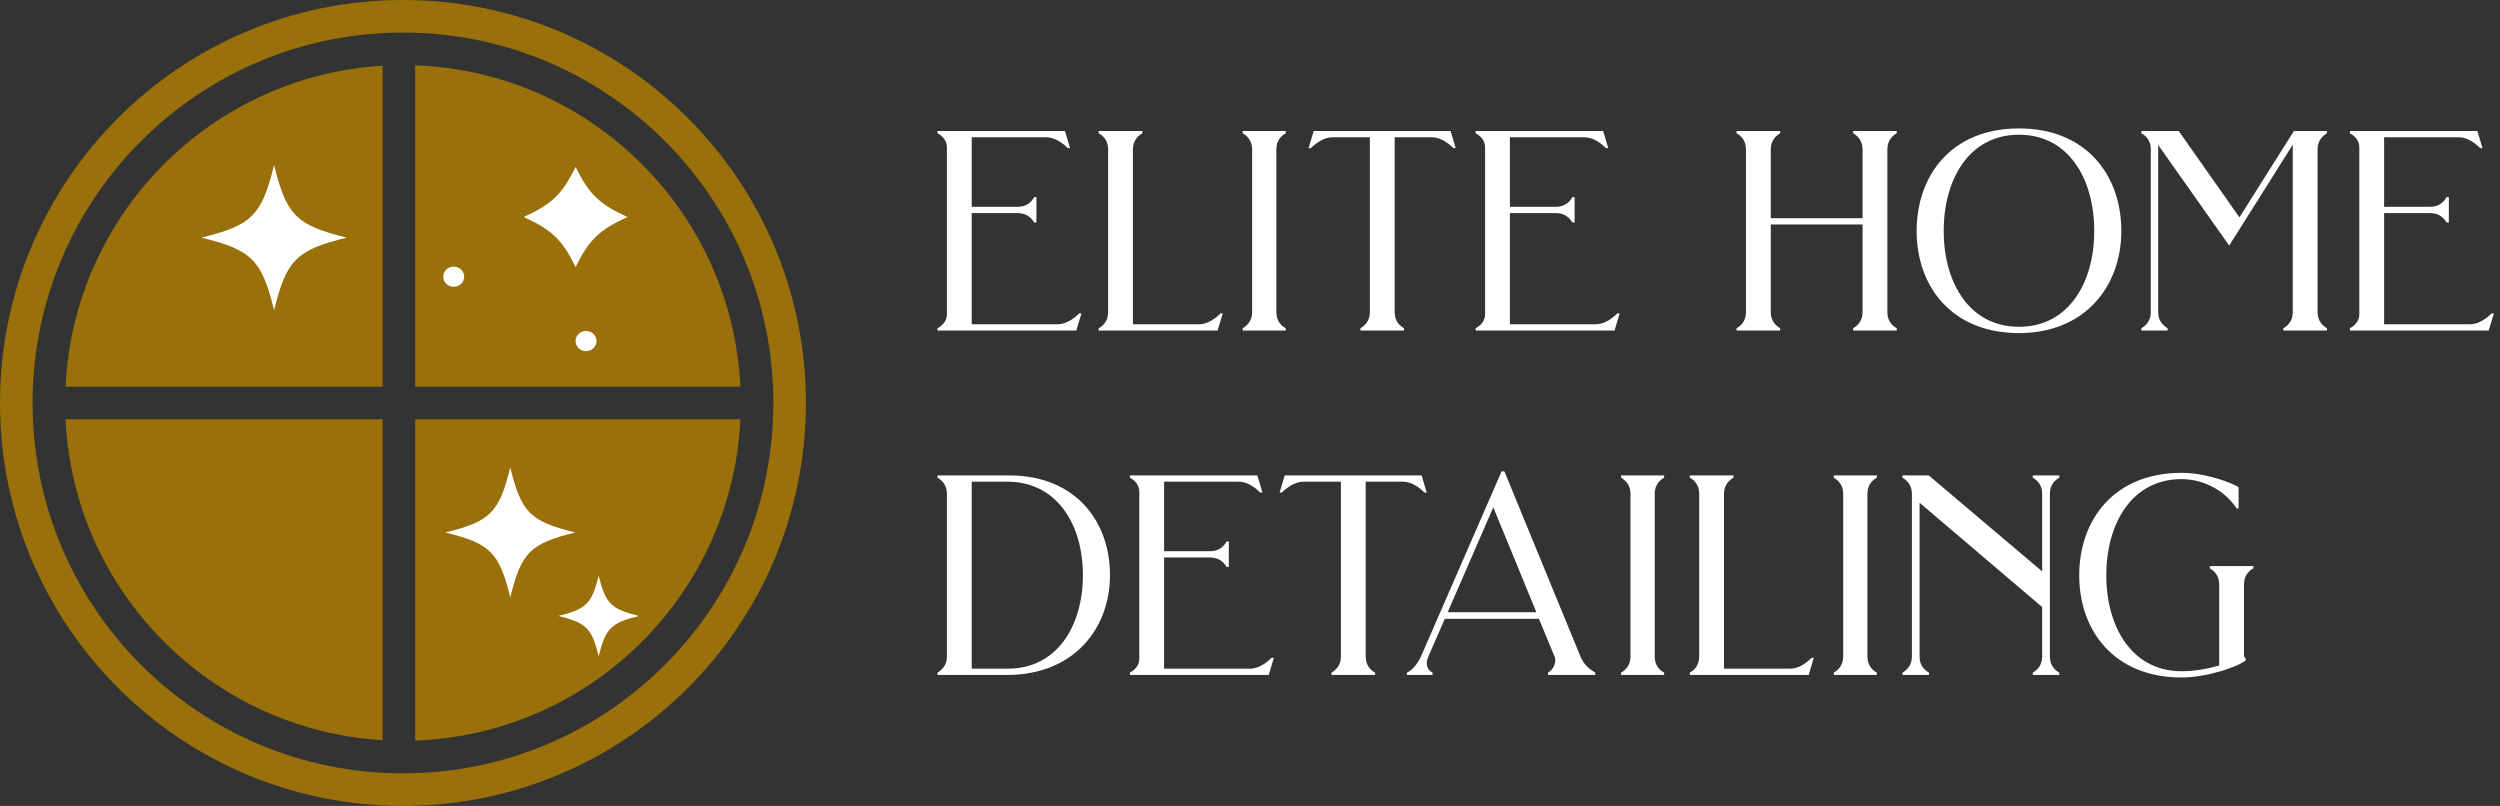 <svg width="304" height="98" viewBox="0 0 304 98" fill="none" xmlns="http://www.w3.org/2000/svg">
<rect x="0" y="0" width="304" height="98" fill="#333333" stroke="none"/>
<path d="M94.04 49C94.04 24.125 73.875 3.96 49 3.96C24.125 3.96 3.96 24.125 3.96 49C3.96 73.875 24.125 94.04 49 94.04C73.875 94.04 94.04 73.875 94.04 49ZM98 49C98 76.062 76.062 98 49 98C21.938 98 0 76.062 0 49C0 21.938 21.938 0 49 0C76.062 0 98 21.938 98 49Z" fill="#997009"/>
<path d="M90.033 50.98C89.024 72.257 71.827 89.295 50.485 90.053V50.98H90.033ZM46.525 50.98V90.006C25.643 88.765 8.961 71.927 7.967 50.98H46.525ZM50.485 7.946C71.827 8.704 89.024 25.743 90.033 47.02H50.485V7.946ZM46.525 47.02H7.967C8.961 26.073 25.643 9.234 46.525 7.993V47.02Z" fill="#997009"/>
<path d="M63.686 26.387C67.092 27.934 68.391 29.186 69.993 32.475C71.594 29.187 72.893 27.934 76.3 26.387C72.894 24.841 71.595 23.588 69.993 20.3C68.391 23.588 67.092 24.841 63.686 26.387Z" fill="white"/>
<path d="M69.99 41.472C69.99 42.151 70.56 42.7 71.263 42.7C71.965 42.7 72.535 42.151 72.535 41.472C72.535 40.794 71.965 40.244 71.263 40.244C70.56 40.244 69.99 40.794 69.99 41.472Z" fill="white"/>
<path d="M53.9 33.65C53.9 34.328 54.469 34.878 55.172 34.878C55.875 34.878 56.444 34.328 56.444 33.65C56.444 32.973 55.875 32.422 55.172 32.422C54.469 32.422 53.9 32.971 53.9 33.65Z" fill="white"/>
<path d="M42.161 28.897C36.043 30.395 34.828 31.609 33.331 37.727C31.832 31.609 30.618 30.395 24.5 28.897C30.618 27.399 31.832 26.184 33.331 20.066C34.829 26.184 36.044 27.399 42.161 28.897Z" fill="white"/>
<path d="M77.7 74.9C74.305 75.731 73.632 76.405 72.8 79.8C71.969 76.405 71.295 75.731 67.9 74.9C71.295 74.069 71.969 73.395 72.8 70C73.632 73.394 74.305 74.069 77.7 74.9Z" fill="white"/>
<path d="M69.949 64.749C64.475 66.09 63.389 67.176 62.048 72.65C60.708 67.176 59.621 66.09 54.147 64.749C59.621 63.409 60.708 62.322 62.048 56.848C63.389 62.322 64.475 63.409 69.949 64.749Z" fill="white"/>
<path d="M114 40.191V39.914C114.451 39.671 115.144 39.151 115.144 38.215V17.905C115.144 16.969 114.451 16.45 114 16.207V15.93H129.497L130.121 18.009H129.843C129.358 17.524 128.353 16.692 127.243 16.692H118.16V25.149H123.776C124.886 25.149 125.475 24.49 125.752 23.971H126.03V27.055H125.752C125.475 26.57 124.886 25.911 123.776 25.911H118.16V39.428H128.63C129.739 39.428 130.745 38.596 131.23 38.111H131.507L130.883 40.191H114Z" fill="white"/>
<path d="M137.763 39.428H145.84C146.915 39.428 147.955 38.596 148.406 38.111H148.683L148.059 40.191H133.602V39.914C134.122 39.636 134.746 39.047 134.746 37.973V18.148C134.746 17.073 134.122 16.484 133.602 16.207V15.93H138.907V16.207C138.421 16.484 137.763 17.073 137.763 18.148V39.428Z" fill="white"/>
<path d="M151.114 40.191V39.914C151.599 39.636 152.258 39.047 152.258 37.973V18.148C152.258 17.073 151.599 16.484 151.114 16.207V15.93H156.349V16.207C155.829 16.484 155.205 17.073 155.205 18.148V37.973C155.205 39.047 155.829 39.636 156.349 39.914V40.191H151.114Z" fill="white"/>
<path d="M176.386 15.93L177.01 18.009H176.733C176.247 17.524 175.242 16.692 174.133 16.692H169.591V37.973C169.591 39.047 170.215 39.636 170.735 39.914V40.191H165.431V39.914C165.916 39.636 166.575 39.047 166.575 37.973V16.692H161.999C160.924 16.692 159.884 17.524 159.399 18.009H159.121L159.745 15.93H176.386Z" fill="white"/>
<path d="M179.443 40.191V39.914C179.893 39.671 180.587 39.151 180.587 38.215V17.905C180.587 16.969 179.893 16.45 179.443 16.207V15.93H194.939L195.563 18.009H195.286C194.801 17.524 193.795 16.692 192.686 16.692H183.603V25.149H189.219C190.329 25.149 190.918 24.49 191.195 23.971H191.473V27.055H191.195C190.918 26.57 190.329 25.911 189.219 25.911H183.603V39.428H194.073C195.182 39.428 196.187 38.596 196.673 38.111H196.95L196.326 40.191H179.443Z" fill="white"/>
<path d="M211.165 40.191V39.914C211.685 39.636 212.309 39.047 212.309 37.973V18.148C212.309 17.073 211.685 16.484 211.165 16.207V15.93H216.47V16.207C215.984 16.484 215.326 17.073 215.326 18.148V26.535H226.489V18.148C226.489 17.073 225.83 16.484 225.345 16.207V15.93H230.649V16.207C230.129 16.484 229.505 17.073 229.505 18.148V37.973C229.505 39.047 230.129 39.636 230.649 39.914V40.191H225.345V39.914C225.83 39.636 226.489 39.047 226.489 37.973V27.298H215.326V37.973C215.326 39.047 215.984 39.636 216.47 39.914V40.191H211.165Z" fill="white"/>
<path d="M245.508 15.618C253.724 15.618 257.954 21.336 257.954 28.095C257.954 34.784 253.551 40.503 245.508 40.503C237.291 40.503 233.062 34.784 233.062 28.095C233.062 21.336 237.291 15.618 245.508 15.618ZM245.508 39.74C251.54 39.74 254.66 34.368 254.66 28.095C254.66 21.752 251.54 16.38 245.508 16.38C239.475 16.38 236.355 21.752 236.355 28.095C236.355 34.368 239.475 39.74 245.508 39.74Z" fill="white"/>
<path d="M278.8 17.593L271.069 29.863L262.437 17.628V38.007C262.437 39.047 263.096 39.636 263.581 39.914V40.191H260.391V39.914C260.877 39.636 261.535 39.047 261.535 37.973V18.078C261.535 17.039 260.877 16.484 260.391 16.207V15.93H264.933L272.317 26.431L278.939 15.93H282.96V16.207C282.475 16.484 281.816 17.073 281.816 18.148V37.973C281.816 39.047 282.475 39.636 282.96 39.914V40.191H277.656V39.914C278.176 39.636 278.8 39.047 278.8 37.973V17.593Z" fill="white"/>
<path d="M285.749 40.191V39.914C286.2 39.671 286.893 39.151 286.893 38.215V17.905C286.893 16.969 286.2 16.45 285.749 16.207V15.93H301.246L301.87 18.009H301.593C301.107 17.524 300.102 16.692 298.992 16.692H289.909V25.149H295.526C296.635 25.149 297.224 24.49 297.502 23.971H297.779V27.055H297.502C297.224 26.57 296.635 25.911 295.526 25.911H289.909V39.428H300.379C301.489 39.428 302.494 38.596 302.979 38.111H303.257L302.633 40.191H285.749Z" fill="white"/>
<path d="M114 82.07V81.793C114.485 81.516 115.144 80.927 115.144 79.852V60.027C115.144 58.953 114.485 58.364 114 58.086V57.809H122.702C130.814 57.809 134.974 63.424 134.974 69.94C134.974 76.421 130.606 81.966 122.702 82.07H114ZM122.598 58.572H118.16V81.308H122.563C128.561 81.308 131.681 76.074 131.681 69.94C131.681 63.805 128.561 58.641 122.598 58.572Z" fill="white"/>
<path d="M137.394 82.07V81.793C137.845 81.55 138.538 81.031 138.538 80.095V59.785C138.538 58.849 137.845 58.329 137.394 58.086V57.809H152.891L153.515 59.889H153.238C152.752 59.403 151.747 58.572 150.637 58.572H141.554V67.028H147.171C148.28 67.028 148.869 66.37 149.147 65.85H149.424V68.935H149.147C148.869 68.449 148.28 67.791 147.171 67.791H141.554V81.308H152.024C153.133 81.308 154.139 80.476 154.624 79.991H154.902L154.278 82.07H137.394Z" fill="white"/>
<path d="M172.865 57.809L173.489 59.889H173.212C172.726 59.403 171.721 58.572 170.612 58.572H166.07V79.852C166.07 80.927 166.694 81.516 167.214 81.793V82.07H161.91V81.793C162.395 81.516 163.054 80.927 163.054 79.852V58.572H158.478C157.403 58.572 156.363 59.403 155.878 59.889H155.6L156.224 57.809H172.865Z" fill="white"/>
<path d="M171.08 82.07V81.793C171.67 81.55 172.398 80.719 172.779 79.852L182.59 57.324H182.937L192.193 79.852C192.644 80.961 193.511 81.516 193.996 81.793V82.07H188.241V81.793C188.761 81.516 189.351 80.615 189.039 79.852L187.132 75.243H175.691L173.681 79.852C173.23 80.927 173.681 81.516 174.201 81.793V82.07H171.08ZM176.038 74.445H186.82L181.585 61.691L176.038 74.445Z" fill="white"/>
<path d="M197.124 82.07V81.793C197.609 81.516 198.268 80.927 198.268 79.852V60.027C198.268 58.953 197.609 58.364 197.124 58.086V57.809H202.358V58.086C201.838 58.364 201.214 58.953 201.214 60.027V79.852C201.214 80.927 201.838 81.516 202.358 81.793V82.07H197.124Z" fill="white"/>
<path d="M209.638 81.308H217.716C218.79 81.308 219.83 80.476 220.281 79.991H220.558L219.934 82.07H205.478V81.793C205.998 81.516 206.622 80.927 206.622 79.852V60.027C206.622 58.953 205.998 58.364 205.478 58.086V57.809H210.782V58.086C210.297 58.364 209.638 58.953 209.638 60.027V81.308Z" fill="white"/>
<path d="M222.989 82.07V81.793C223.475 81.516 224.133 80.927 224.133 79.852V60.027C224.133 58.953 223.475 58.364 222.989 58.086V57.809H228.224V58.086C227.704 58.364 227.08 58.953 227.08 60.027V79.852C227.08 80.927 227.704 81.516 228.224 81.793V82.07H222.989Z" fill="white"/>
<path d="M250.411 58.086C249.891 58.364 249.267 58.953 249.267 60.027V79.852C249.267 80.927 249.891 81.516 250.411 81.793V82.07H247.187V81.793C247.672 81.516 248.331 80.927 248.331 79.852V73.822L233.423 61.136V79.852C233.423 80.996 234.082 81.516 234.567 81.793V82.07H231.343V81.793C231.829 81.516 232.487 80.927 232.487 79.852V60.027C232.487 58.953 231.829 58.364 231.343 58.086V57.809H234.533L248.331 69.489V60.027C248.331 58.918 247.672 58.364 247.187 58.086V57.809H250.411V58.086Z" fill="white"/>
<path d="M265.279 82.382C257.063 82.382 252.833 76.664 252.833 69.974C252.833 63.216 257.063 57.497 265.279 57.497C268.226 57.497 271.277 58.676 272.213 59.23V61.83H271.97C270.826 59.993 268.295 58.26 265.279 58.26C259.247 58.26 256.127 63.632 256.127 69.974C256.127 76.248 259.247 81.62 265.279 81.62C266.805 81.62 268.399 81.343 269.856 80.927V71.049C269.856 69.974 269.197 69.385 268.711 69.108V68.831H274.016V69.108C273.496 69.385 272.872 69.974 272.872 71.049V79.644C272.872 79.817 272.976 80.025 273.08 80.095V80.303C272.04 81.135 268.295 82.382 265.279 82.382Z" fill="white"/>
</svg>
